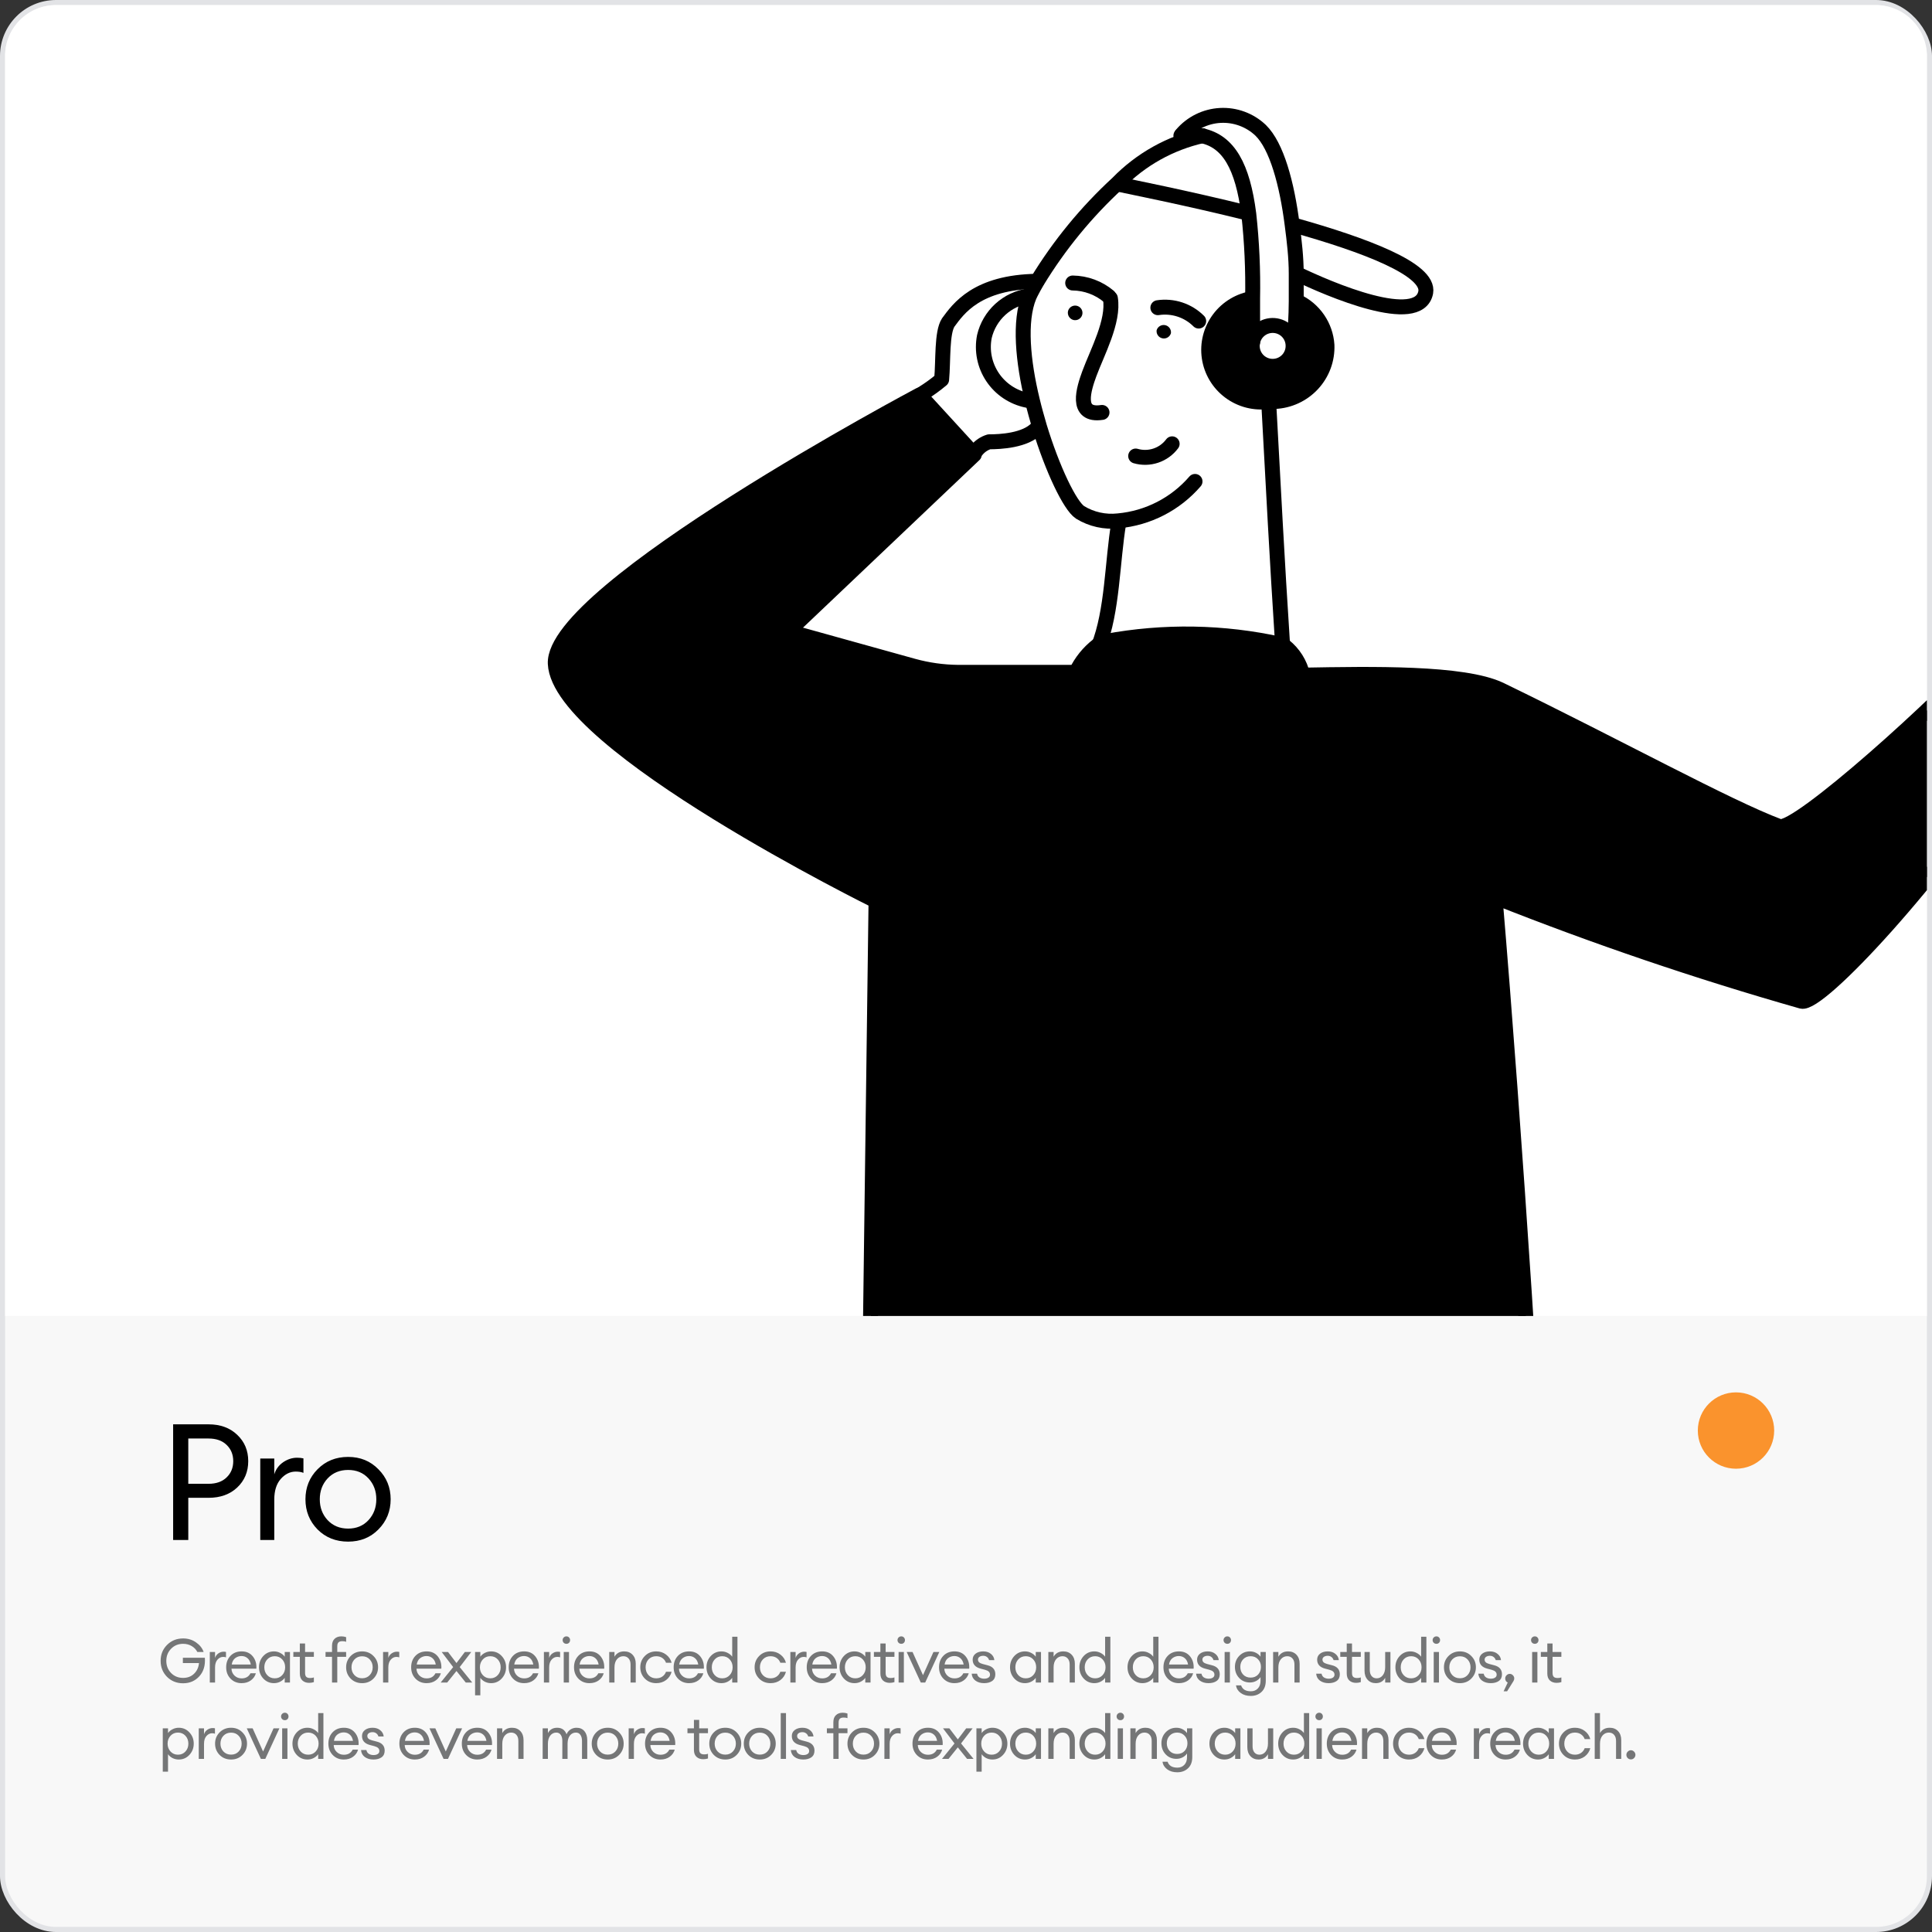 <?xml version="1.0" encoding="UTF-8"?>
<svg xmlns="http://www.w3.org/2000/svg" width="759" height="759" viewBox="0 0 759 759" fill="none">
  <rect x="0" y="0" width="759" height="759" fill="#333333" stroke="none"/>
  <rect x="1" y="1" width="757" height="757" rx="21" fill="#F8F8F8"></rect>
  <rect x="1" y="1" width="757" height="757" rx="21" stroke="#E2E3E6" stroke-width="2"></rect>
  <path d="M93.168 563.656C96.069 566.387 97.52 569.843 97.52 574.024C97.52 578.205 96.069 581.661 93.168 584.392C90.309 587.08 86.555 588.424 81.904 588.424H73.968V605H68.016V559.56H81.904C86.555 559.56 90.309 560.925 93.168 563.656ZM89.008 580.424C90.757 578.76 91.632 576.627 91.632 574.024C91.632 571.421 90.757 569.288 89.008 567.624C87.301 565.96 84.933 565.128 81.904 565.128H73.968V582.92H81.904C84.933 582.92 87.301 582.088 89.008 580.424ZM102.247 605V573H107.751V579.208C108.348 577.245 109.5 575.667 111.207 574.472C112.956 573.277 114.791 572.68 116.711 572.68C117.649 572.68 118.481 572.765 119.207 572.936V578.632C118.439 578.291 117.436 578.12 116.199 578.12C113.98 578.12 112.017 579.08 110.311 581C108.604 582.92 107.751 585.629 107.751 589.128V605H102.247ZM136.767 605.64C131.946 605.64 127.935 604.04 124.735 600.84C121.578 597.597 119.999 593.651 119.999 589C119.999 584.349 121.578 580.424 124.735 577.224C127.935 573.981 131.946 572.36 136.767 572.36C141.546 572.36 145.514 573.981 148.671 577.224C151.871 580.424 153.471 584.349 153.471 589C153.471 593.651 151.871 597.597 148.671 600.84C145.514 604.04 141.546 605.64 136.767 605.64ZM128.703 597.192C130.794 599.411 133.482 600.52 136.767 600.52C140.052 600.52 142.719 599.411 144.767 597.192C146.815 594.973 147.839 592.243 147.839 589C147.839 585.757 146.815 583.027 144.767 580.808C142.719 578.589 140.052 577.48 136.767 577.48C133.482 577.48 130.794 578.589 128.703 580.808C126.655 583.027 125.631 585.757 125.631 589C125.631 592.243 126.655 594.973 128.703 597.192Z" fill="black"></path>
  <path d="M71.936 661.288C69.424 661.288 67.32 660.448 65.624 658.768C63.944 657.072 63.104 654.976 63.104 652.48C63.104 649.984 63.944 647.896 65.624 646.216C67.32 644.52 69.424 643.672 71.936 643.672C73.856 643.672 75.552 644.192 77.024 645.232C78.496 646.256 79.488 647.512 80 649H77.528C77.048 648.04 76.312 647.264 75.32 646.672C74.328 646.08 73.2 645.784 71.936 645.784C70.048 645.784 68.472 646.432 67.208 647.728C65.96 649.008 65.336 650.592 65.336 652.48C65.336 654.368 65.96 655.96 67.208 657.256C68.472 658.536 70.048 659.176 71.936 659.176C73.68 659.176 75.112 658.632 76.232 657.544C77.368 656.456 78.016 655.056 78.176 653.344H71.84V651.256H80.48C80.704 654.264 79.984 656.688 78.32 658.528C76.656 660.368 74.528 661.288 71.936 661.288ZM82.421 661V649H84.485V651.328C84.709 650.592 85.141 650 85.781 649.552C86.437 649.104 87.125 648.88 87.845 648.88C88.197 648.88 88.509 648.912 88.781 648.976V651.112C88.493 650.984 88.117 650.92 87.653 650.92C86.821 650.92 86.085 651.28 85.445 652C84.805 652.72 84.485 653.736 84.485 655.048V661H82.421ZM94.9 661.24C93.156 661.24 91.708 660.648 90.556 659.464C89.42 658.28 88.852 656.792 88.852 655C88.852 653.192 89.404 651.704 90.508 650.536C91.628 649.352 93.108 648.76 94.948 648.76C96.804 648.76 98.26 649.416 99.316 650.728C100.372 652.04 100.836 653.648 100.708 655.552H90.94C90.972 656.64 91.372 657.552 92.14 658.288C92.908 659.008 93.836 659.368 94.924 659.368C96.556 659.368 97.716 658.696 98.404 657.352H100.516C100.212 658.472 99.564 659.4 98.572 660.136C97.58 660.872 96.356 661.24 94.9 661.24ZM97.252 651.448C96.596 650.872 95.804 650.584 94.876 650.584C93.948 650.584 93.116 650.864 92.38 651.424C91.66 651.984 91.212 652.816 91.036 653.92H98.524C98.332 652.832 97.908 652.008 97.252 651.448ZM107.63 661.24C105.966 661.24 104.566 660.632 103.43 659.416C102.31 658.2 101.75 656.728 101.75 655C101.75 653.272 102.31 651.8 103.43 650.584C104.566 649.368 105.966 648.76 107.63 648.76C108.51 648.76 109.326 648.96 110.078 649.36C110.846 649.744 111.438 650.24 111.854 650.848V649H113.918V661H111.854V659.152C111.438 659.76 110.846 660.264 110.078 660.664C109.326 661.048 108.51 661.24 107.63 661.24ZM107.942 659.344C109.126 659.344 110.102 658.928 110.87 658.096C111.638 657.264 112.022 656.232 112.022 655C112.022 653.768 111.638 652.736 110.87 651.904C110.102 651.072 109.126 650.656 107.942 650.656C106.742 650.656 105.758 651.072 104.99 651.904C104.222 652.736 103.838 653.768 103.838 655C103.838 656.232 104.222 657.264 104.99 658.096C105.758 658.928 106.742 659.344 107.942 659.344ZM121.459 661.12C120.355 661.12 119.467 660.808 118.795 660.184C118.123 659.56 117.787 658.648 117.787 657.448V650.896H115.243V649H117.787V645.664H119.851V649H123.307V650.896H119.851V657.184C119.851 657.936 120.011 658.464 120.331 658.768C120.651 659.072 121.155 659.224 121.843 659.224C122.451 659.224 122.939 659.144 123.307 658.984V660.832C122.731 661.024 122.115 661.12 121.459 661.12ZM130.436 661V650.896H127.892V649H130.436V646.576C130.436 645.376 130.772 644.456 131.444 643.816C132.116 643.176 133.004 642.856 134.108 642.856C134.764 642.856 135.388 642.96 135.98 643.168V644.992C135.612 644.832 135.116 644.752 134.492 644.752C133.804 644.752 133.3 644.904 132.98 645.208C132.66 645.512 132.5 646.04 132.5 646.792V649H135.98V650.896H132.5V661H130.436ZM142.264 661.24C140.456 661.24 138.952 660.64 137.752 659.44C136.568 658.224 135.976 656.744 135.976 655C135.976 653.256 136.568 651.784 137.752 650.584C138.952 649.368 140.456 648.76 142.264 648.76C144.056 648.76 145.544 649.368 146.728 650.584C147.928 651.784 148.528 653.256 148.528 655C148.528 656.744 147.928 658.224 146.728 659.44C145.544 660.64 144.056 661.24 142.264 661.24ZM139.24 658.072C140.024 658.904 141.032 659.32 142.264 659.32C143.496 659.32 144.496 658.904 145.264 658.072C146.032 657.24 146.416 656.216 146.416 655C146.416 653.784 146.032 652.76 145.264 651.928C144.496 651.096 143.496 650.68 142.264 650.68C141.032 650.68 140.024 651.096 139.24 651.928C138.472 652.76 138.088 653.784 138.088 655C138.088 656.216 138.472 657.24 139.24 658.072ZM150.491 661V649H152.555V651.328C152.779 650.592 153.211 650 153.851 649.552C154.507 649.104 155.195 648.88 155.915 648.88C156.267 648.88 156.579 648.912 156.851 648.976V651.112C156.563 650.984 156.187 650.92 155.723 650.92C154.891 650.92 154.155 651.28 153.515 652C152.875 652.72 152.555 653.736 152.555 655.048V661H150.491ZM167.572 661.24C165.828 661.24 164.38 660.648 163.228 659.464C162.092 658.28 161.524 656.792 161.524 655C161.524 653.192 162.076 651.704 163.18 650.536C164.3 649.352 165.78 648.76 167.62 648.76C169.476 648.76 170.932 649.416 171.988 650.728C173.044 652.04 173.508 653.648 173.38 655.552H163.612C163.644 656.64 164.044 657.552 164.812 658.288C165.58 659.008 166.508 659.368 167.596 659.368C169.228 659.368 170.388 658.696 171.076 657.352H173.188C172.884 658.472 172.236 659.4 171.244 660.136C170.252 660.872 169.028 661.24 167.572 661.24ZM169.924 651.448C169.268 650.872 168.476 650.584 167.548 650.584C166.62 650.584 165.788 650.864 165.052 651.424C164.332 651.984 163.884 652.816 163.708 653.92H171.196C171.004 652.832 170.58 652.008 169.924 651.448ZM182.977 661L179.329 656.464L175.681 661H173.113L178.033 654.928L173.521 649H176.017L179.329 653.344L182.617 649H185.137L180.601 654.928L185.521 661H182.977ZM188.703 666.016H186.639V649H188.703V650.848C189.119 650.24 189.703 649.744 190.455 649.36C191.223 648.96 192.047 648.76 192.927 648.76C194.591 648.76 195.983 649.368 197.103 650.584C198.239 651.8 198.807 653.272 198.807 655C198.807 656.728 198.239 658.2 197.103 659.416C195.983 660.632 194.591 661.24 192.927 661.24C192.047 661.24 191.223 661.048 190.455 660.664C189.703 660.264 189.119 659.76 188.703 659.152V666.016ZM189.687 658.096C190.455 658.928 191.431 659.344 192.615 659.344C193.799 659.344 194.775 658.928 195.543 658.096C196.311 657.264 196.695 656.232 196.695 655C196.695 653.768 196.311 652.736 195.543 651.904C194.775 651.072 193.799 650.656 192.615 650.656C191.431 650.656 190.455 651.072 189.687 651.904C188.919 652.736 188.535 653.768 188.535 655C188.535 656.232 188.919 657.264 189.687 658.096ZM205.892 661.24C204.148 661.24 202.7 660.648 201.548 659.464C200.412 658.28 199.844 656.792 199.844 655C199.844 653.192 200.396 651.704 201.5 650.536C202.62 649.352 204.1 648.76 205.94 648.76C207.796 648.76 209.252 649.416 210.308 650.728C211.364 652.04 211.828 653.648 211.7 655.552H201.932C201.964 656.64 202.364 657.552 203.132 658.288C203.9 659.008 204.828 659.368 205.916 659.368C207.548 659.368 208.708 658.696 209.396 657.352H211.508C211.204 658.472 210.556 659.4 209.564 660.136C208.572 660.872 207.348 661.24 205.892 661.24ZM208.244 651.448C207.588 650.872 206.796 650.584 205.868 650.584C204.94 650.584 204.108 650.864 203.372 651.424C202.652 651.984 202.204 652.816 202.028 653.92H209.516C209.324 652.832 208.9 652.008 208.244 651.448ZM213.678 661V649H215.742V651.328C215.966 650.592 216.398 650 217.038 649.552C217.694 649.104 218.382 648.88 219.102 648.88C219.454 648.88 219.766 648.912 220.038 648.976V651.112C219.75 650.984 219.374 650.92 218.91 650.92C218.078 650.92 217.342 651.28 216.702 652C216.062 652.72 215.742 653.736 215.742 655.048V661H213.678ZM223.555 645.376C223.283 645.648 222.939 645.784 222.523 645.784C222.107 645.784 221.755 645.648 221.467 645.376C221.179 645.088 221.035 644.736 221.035 644.32C221.035 643.92 221.179 643.576 221.467 643.288C221.755 643 222.107 642.856 222.523 642.856C222.939 642.856 223.283 643 223.555 643.288C223.827 643.576 223.963 643.92 223.963 644.32C223.963 644.736 223.827 645.088 223.555 645.376ZM221.467 661V649H223.531V661H221.467ZM231.556 661.24C229.812 661.24 228.364 660.648 227.212 659.464C226.076 658.28 225.508 656.792 225.508 655C225.508 653.192 226.06 651.704 227.164 650.536C228.284 649.352 229.764 648.76 231.604 648.76C233.46 648.76 234.916 649.416 235.972 650.728C237.028 652.04 237.492 653.648 237.364 655.552H227.596C227.628 656.64 228.028 657.552 228.796 658.288C229.564 659.008 230.492 659.368 231.58 659.368C233.212 659.368 234.372 658.696 235.06 657.352H237.172C236.868 658.472 236.22 659.4 235.228 660.136C234.236 660.872 233.012 661.24 231.556 661.24ZM233.908 651.448C233.252 650.872 232.46 650.584 231.532 650.584C230.604 650.584 229.772 650.864 229.036 651.424C228.316 651.984 227.868 652.816 227.692 653.92H235.18C234.988 652.832 234.564 652.008 233.908 651.448ZM239.342 661V649H241.406V650.848C242.222 649.456 243.494 648.76 245.222 648.76C246.582 648.76 247.678 649.2 248.51 650.08C249.342 650.96 249.758 652.136 249.758 653.608V661H247.718V653.92C247.718 652.912 247.462 652.12 246.95 651.544C246.438 650.952 245.75 650.656 244.886 650.656C243.894 650.656 243.062 651.048 242.39 651.832C241.734 652.616 241.406 653.688 241.406 655.048V661H239.342ZM257.803 661.24C255.995 661.24 254.499 660.64 253.315 659.44C252.131 658.224 251.539 656.744 251.539 655C251.539 653.256 252.131 651.784 253.315 650.584C254.499 649.368 255.995 648.76 257.803 648.76C259.291 648.76 260.579 649.176 261.667 650.008C262.755 650.824 263.483 651.896 263.851 653.224H261.643C261.355 652.44 260.875 651.816 260.203 651.352C259.531 650.888 258.731 650.656 257.803 650.656C256.571 650.656 255.563 651.072 254.779 651.904C254.011 652.736 253.627 653.768 253.627 655C253.627 656.232 254.011 657.264 254.779 658.096C255.563 658.928 256.571 659.344 257.803 659.344C258.731 659.344 259.531 659.112 260.203 658.648C260.875 658.184 261.355 657.56 261.643 656.776H263.851C263.499 658.104 262.779 659.184 261.691 660.016C260.603 660.832 259.307 661.24 257.803 661.24ZM270.697 661.24C268.953 661.24 267.505 660.648 266.353 659.464C265.217 658.28 264.649 656.792 264.649 655C264.649 653.192 265.201 651.704 266.305 650.536C267.425 649.352 268.905 648.76 270.745 648.76C272.601 648.76 274.057 649.416 275.113 650.728C276.169 652.04 276.633 653.648 276.505 655.552H266.737C266.769 656.64 267.169 657.552 267.937 658.288C268.705 659.008 269.633 659.368 270.721 659.368C272.353 659.368 273.513 658.696 274.201 657.352H276.313C276.009 658.472 275.361 659.4 274.369 660.136C273.377 660.872 272.153 661.24 270.697 661.24ZM273.049 651.448C272.393 650.872 271.601 650.584 270.673 650.584C269.745 650.584 268.913 650.864 268.177 651.424C267.457 651.984 267.009 652.816 266.833 653.92H274.321C274.129 652.832 273.705 652.008 273.049 651.448ZM283.427 661.24C281.763 661.24 280.363 660.632 279.227 659.416C278.107 658.2 277.547 656.728 277.547 655C277.547 653.272 278.107 651.8 279.227 650.584C280.363 649.368 281.763 648.76 283.427 648.76C284.307 648.76 285.123 648.96 285.875 649.36C286.643 649.744 287.235 650.24 287.651 650.848V643H289.715V661H287.651V659.152C287.235 659.76 286.643 660.264 285.875 660.664C285.123 661.048 284.307 661.24 283.427 661.24ZM283.739 659.344C284.923 659.344 285.899 658.928 286.667 658.096C287.435 657.264 287.819 656.232 287.819 655C287.819 653.768 287.435 652.736 286.667 651.904C285.899 651.072 284.923 650.656 283.739 650.656C282.539 650.656 281.555 651.072 280.787 651.904C280.019 652.736 279.635 653.768 279.635 655C279.635 656.232 280.019 657.264 280.787 658.096C281.555 658.928 282.539 659.344 283.739 659.344ZM302.717 661.24C300.909 661.24 299.413 660.64 298.229 659.44C297.045 658.224 296.453 656.744 296.453 655C296.453 653.256 297.045 651.784 298.229 650.584C299.413 649.368 300.909 648.76 302.717 648.76C304.205 648.76 305.493 649.176 306.581 650.008C307.669 650.824 308.397 651.896 308.765 653.224H306.557C306.269 652.44 305.789 651.816 305.117 651.352C304.445 650.888 303.645 650.656 302.717 650.656C301.485 650.656 300.477 651.072 299.693 651.904C298.925 652.736 298.541 653.768 298.541 655C298.541 656.232 298.925 657.264 299.693 658.096C300.477 658.928 301.485 659.344 302.717 659.344C303.645 659.344 304.445 659.112 305.117 658.648C305.789 658.184 306.269 657.56 306.557 656.776H308.765C308.413 658.104 307.693 659.184 306.605 660.016C305.517 660.832 304.221 661.24 302.717 661.24ZM310.499 661V649H312.563V651.328C312.787 650.592 313.219 650 313.859 649.552C314.515 649.104 315.203 648.88 315.923 648.88C316.275 648.88 316.587 648.912 316.859 648.976V651.112C316.571 650.984 316.195 650.92 315.731 650.92C314.899 650.92 314.163 651.28 313.523 652C312.883 652.72 312.563 653.736 312.563 655.048V661H310.499ZM322.978 661.24C321.234 661.24 319.786 660.648 318.634 659.464C317.498 658.28 316.93 656.792 316.93 655C316.93 653.192 317.482 651.704 318.586 650.536C319.706 649.352 321.186 648.76 323.026 648.76C324.882 648.76 326.338 649.416 327.394 650.728C328.45 652.04 328.914 653.648 328.786 655.552H319.018C319.05 656.64 319.45 657.552 320.218 658.288C320.986 659.008 321.914 659.368 323.002 659.368C324.634 659.368 325.794 658.696 326.482 657.352H328.594C328.29 658.472 327.642 659.4 326.65 660.136C325.658 660.872 324.434 661.24 322.978 661.24ZM325.33 651.448C324.674 650.872 323.882 650.584 322.954 650.584C322.026 650.584 321.194 650.864 320.458 651.424C319.738 651.984 319.29 652.816 319.114 653.92H326.602C326.41 652.832 325.986 652.008 325.33 651.448ZM335.708 661.24C334.044 661.24 332.644 660.632 331.508 659.416C330.388 658.2 329.828 656.728 329.828 655C329.828 653.272 330.388 651.8 331.508 650.584C332.644 649.368 334.044 648.76 335.708 648.76C336.588 648.76 337.404 648.96 338.156 649.36C338.924 649.744 339.516 650.24 339.932 650.848V649H341.996V661H339.932V659.152C339.516 659.76 338.924 660.264 338.156 660.664C337.404 661.048 336.588 661.24 335.708 661.24ZM336.02 659.344C337.204 659.344 338.18 658.928 338.948 658.096C339.716 657.264 340.1 656.232 340.1 655C340.1 653.768 339.716 652.736 338.948 651.904C338.18 651.072 337.204 650.656 336.02 650.656C334.82 650.656 333.836 651.072 333.068 651.904C332.3 652.736 331.916 653.768 331.916 655C331.916 656.232 332.3 657.264 333.068 658.096C333.836 658.928 334.82 659.344 336.02 659.344ZM349.538 661.12C348.434 661.12 347.546 660.808 346.874 660.184C346.202 659.56 345.866 658.648 345.866 657.448V650.896H343.322V649H345.866V645.664H347.93V649H351.386V650.896H347.93V657.184C347.93 657.936 348.09 658.464 348.41 658.768C348.73 659.072 349.234 659.224 349.922 659.224C350.53 659.224 351.018 659.144 351.386 658.984V660.832C350.81 661.024 350.194 661.12 349.538 661.12ZM355.11 645.376C354.838 645.648 354.494 645.784 354.078 645.784C353.662 645.784 353.31 645.648 353.022 645.376C352.734 645.088 352.59 644.736 352.59 644.32C352.59 643.92 352.734 643.576 353.022 643.288C353.31 643 353.662 642.856 354.078 642.856C354.494 642.856 354.838 643 355.11 643.288C355.382 643.576 355.518 643.92 355.518 644.32C355.518 644.736 355.382 645.088 355.11 645.376ZM353.022 661V649H355.086V661H353.022ZM361.743 661L356.199 649H358.503L362.607 658.096L366.711 649H369.015L363.471 661H361.743ZM374.954 661.24C373.21 661.24 371.762 660.648 370.61 659.464C369.474 658.28 368.906 656.792 368.906 655C368.906 653.192 369.458 651.704 370.562 650.536C371.682 649.352 373.162 648.76 375.002 648.76C376.858 648.76 378.314 649.416 379.37 650.728C380.426 652.04 380.89 653.648 380.762 655.552H370.994C371.026 656.64 371.426 657.552 372.194 658.288C372.962 659.008 373.89 659.368 374.978 659.368C376.61 659.368 377.77 658.696 378.458 657.352H380.57C380.266 658.472 379.618 659.4 378.626 660.136C377.634 660.872 376.41 661.24 374.954 661.24ZM377.306 651.448C376.65 650.872 375.858 650.584 374.93 650.584C374.002 650.584 373.17 650.864 372.434 651.424C371.714 651.984 371.266 652.816 371.09 653.92H378.578C378.386 652.832 377.962 652.008 377.306 651.448ZM386.605 661.24C385.261 661.24 384.133 660.912 383.221 660.256C382.325 659.6 381.829 658.688 381.733 657.52H383.845C383.973 658.192 384.293 658.688 384.805 659.008C385.333 659.328 385.941 659.488 386.629 659.488C387.317 659.488 387.869 659.352 388.285 659.08C388.717 658.808 388.933 658.416 388.933 657.904C388.933 657.424 388.773 657.032 388.453 656.728C388.149 656.424 387.645 656.176 386.941 655.984L385.213 655.528C383.149 654.984 382.117 653.808 382.117 652C382.117 651.024 382.501 650.24 383.269 649.648C384.053 649.056 385.053 648.76 386.269 648.76C387.501 648.76 388.509 649.088 389.293 649.744C390.093 650.384 390.541 651.2 390.637 652.192H388.573C388.413 651.664 388.125 651.248 387.709 650.944C387.309 650.64 386.829 650.488 386.269 650.488C385.677 650.488 385.181 650.624 384.781 650.896C384.397 651.168 384.205 651.528 384.205 651.976C384.205 652.408 384.349 652.76 384.637 653.032C384.925 653.304 385.389 653.528 386.029 653.704L387.949 654.208C389.997 654.72 391.021 655.904 391.021 657.76C391.021 658.912 390.613 659.784 389.797 660.376C388.981 660.952 387.917 661.24 386.605 661.24ZM402.677 661.24C401.013 661.24 399.613 660.632 398.477 659.416C397.357 658.2 396.797 656.728 396.797 655C396.797 653.272 397.357 651.8 398.477 650.584C399.613 649.368 401.013 648.76 402.677 648.76C403.557 648.76 404.373 648.96 405.125 649.36C405.893 649.744 406.485 650.24 406.901 650.848V649H408.965V661H406.901V659.152C406.485 659.76 405.893 660.264 405.125 660.664C404.373 661.048 403.557 661.24 402.677 661.24ZM402.989 659.344C404.173 659.344 405.149 658.928 405.917 658.096C406.685 657.264 407.069 656.232 407.069 655C407.069 653.768 406.685 652.736 405.917 651.904C405.149 651.072 404.173 650.656 402.989 650.656C401.789 650.656 400.805 651.072 400.037 651.904C399.269 652.736 398.885 653.768 398.885 655C398.885 656.232 399.269 657.264 400.037 658.096C400.805 658.928 401.789 659.344 402.989 659.344ZM411.85 661V649H413.914V650.848C414.73 649.456 416.002 648.76 417.73 648.76C419.09 648.76 420.186 649.2 421.018 650.08C421.85 650.96 422.266 652.136 422.266 653.608V661H420.226V653.92C420.226 652.912 419.97 652.12 419.458 651.544C418.946 650.952 418.258 650.656 417.394 650.656C416.402 650.656 415.57 651.048 414.898 651.832C414.242 652.616 413.914 653.688 413.914 655.048V661H411.85ZM429.927 661.24C428.263 661.24 426.863 660.632 425.727 659.416C424.607 658.2 424.047 656.728 424.047 655C424.047 653.272 424.607 651.8 425.727 650.584C426.863 649.368 428.263 648.76 429.927 648.76C430.807 648.76 431.623 648.96 432.375 649.36C433.143 649.744 433.735 650.24 434.151 650.848V643H436.215V661H434.151V659.152C433.735 659.76 433.143 660.264 432.375 660.664C431.623 661.048 430.807 661.24 429.927 661.24ZM430.239 659.344C431.423 659.344 432.399 658.928 433.167 658.096C433.935 657.264 434.319 656.232 434.319 655C434.319 653.768 433.935 652.736 433.167 651.904C432.399 651.072 431.423 650.656 430.239 650.656C429.039 650.656 428.055 651.072 427.287 651.904C426.519 652.736 426.135 653.768 426.135 655C426.135 656.232 426.519 657.264 427.287 658.096C428.055 658.928 429.039 659.344 430.239 659.344ZM448.833 661.24C447.169 661.24 445.769 660.632 444.633 659.416C443.513 658.2 442.953 656.728 442.953 655C442.953 653.272 443.513 651.8 444.633 650.584C445.769 649.368 447.169 648.76 448.833 648.76C449.713 648.76 450.529 648.96 451.281 649.36C452.049 649.744 452.641 650.24 453.057 650.848V643H455.121V661H453.057V659.152C452.641 659.76 452.049 660.264 451.281 660.664C450.529 661.048 449.713 661.24 448.833 661.24ZM449.145 659.344C450.329 659.344 451.305 658.928 452.073 658.096C452.841 657.264 453.225 656.232 453.225 655C453.225 653.768 452.841 652.736 452.073 651.904C451.305 651.072 450.329 650.656 449.145 650.656C447.945 650.656 446.961 651.072 446.193 651.904C445.425 652.736 445.041 653.768 445.041 655C445.041 656.232 445.425 657.264 446.193 658.096C446.961 658.928 447.945 659.344 449.145 659.344ZM463.118 661.24C461.375 661.24 459.927 660.648 458.775 659.464C457.639 658.28 457.071 656.792 457.071 655C457.071 653.192 457.623 651.704 458.727 650.536C459.847 649.352 461.327 648.76 463.167 648.76C465.023 648.76 466.479 649.416 467.535 650.728C468.591 652.04 469.055 653.648 468.927 655.552H459.159C459.191 656.64 459.591 657.552 460.359 658.288C461.127 659.008 462.055 659.368 463.143 659.368C464.775 659.368 465.935 658.696 466.623 657.352H468.734C468.431 658.472 467.783 659.4 466.791 660.136C465.799 660.872 464.575 661.24 463.118 661.24ZM465.471 651.448C464.815 650.872 464.023 650.584 463.095 650.584C462.167 650.584 461.335 650.864 460.599 651.424C459.879 651.984 459.431 652.816 459.255 653.92H466.743C466.551 652.832 466.127 652.008 465.471 651.448ZM474.769 661.24C473.425 661.24 472.297 660.912 471.385 660.256C470.489 659.6 469.993 658.688 469.897 657.52H472.009C472.137 658.192 472.457 658.688 472.969 659.008C473.497 659.328 474.105 659.488 474.793 659.488C475.481 659.488 476.033 659.352 476.449 659.08C476.881 658.808 477.097 658.416 477.097 657.904C477.097 657.424 476.937 657.032 476.617 656.728C476.313 656.424 475.809 656.176 475.105 655.984L473.377 655.528C471.313 654.984 470.281 653.808 470.281 652C470.281 651.024 470.665 650.24 471.433 649.648C472.217 649.056 473.217 648.76 474.433 648.76C475.665 648.76 476.673 649.088 477.457 649.744C478.257 650.384 478.705 651.2 478.801 652.192H476.737C476.577 651.664 476.289 651.248 475.873 650.944C475.473 650.64 474.993 650.488 474.433 650.488C473.841 650.488 473.345 650.624 472.945 650.896C472.561 651.168 472.369 651.528 472.369 651.976C472.369 652.408 472.513 652.76 472.801 653.032C473.089 653.304 473.553 653.528 474.193 653.704L476.113 654.208C478.161 654.72 479.185 655.904 479.185 657.76C479.185 658.912 478.777 659.784 477.961 660.376C477.145 660.952 476.081 661.24 474.769 661.24ZM483.196 645.376C482.924 645.648 482.58 645.784 482.164 645.784C481.748 645.784 481.396 645.648 481.108 645.376C480.82 645.088 480.676 644.736 480.676 644.32C480.676 643.92 480.82 643.576 481.108 643.288C481.396 643 481.748 642.856 482.164 642.856C482.58 642.856 482.924 643 483.196 643.288C483.468 643.576 483.604 643.92 483.604 644.32C483.604 644.736 483.468 645.088 483.196 645.376ZM481.108 661V649H483.172V661H481.108ZM491.365 666.256C489.781 666.256 488.461 665.864 487.405 665.08C486.365 664.312 485.749 663.32 485.557 662.104H487.573C488.101 663.656 489.381 664.432 491.413 664.432C492.549 664.432 493.461 664.064 494.149 663.328C494.853 662.608 495.205 661.592 495.205 660.28V658.864C494.773 659.504 494.189 660.016 493.453 660.4C492.717 660.784 491.909 660.976 491.029 660.976C489.349 660.976 487.949 660.392 486.829 659.224C485.709 658.04 485.149 656.584 485.149 654.856C485.149 653.144 485.709 651.704 486.829 650.536C487.965 649.352 489.365 648.76 491.029 648.76C491.909 648.76 492.717 648.952 493.453 649.336C494.189 649.72 494.773 650.224 495.205 650.848V649H497.269V660.256C497.269 662.176 496.709 663.656 495.589 664.696C494.485 665.736 493.077 666.256 491.365 666.256ZM488.389 657.88C489.141 658.664 490.117 659.056 491.317 659.056C492.517 659.056 493.493 658.664 494.245 657.88C494.997 657.08 495.373 656.072 495.373 654.856C495.373 653.64 494.989 652.64 494.221 651.856C493.469 651.056 492.501 650.656 491.317 650.656C490.133 650.656 489.157 651.056 488.389 651.856C487.637 652.64 487.261 653.64 487.261 654.856C487.261 656.072 487.637 657.08 488.389 657.88ZM500.155 661V649H502.219V650.848C503.035 649.456 504.307 648.76 506.035 648.76C507.395 648.76 508.491 649.2 509.323 650.08C510.155 650.96 510.571 652.136 510.571 653.608V661H508.531V653.92C508.531 652.912 508.275 652.12 507.763 651.544C507.251 650.952 506.563 650.656 505.699 650.656C504.707 650.656 503.875 651.048 503.203 651.832C502.547 652.616 502.219 653.688 502.219 655.048V661H500.155ZM521.941 661.24C520.597 661.24 519.469 660.912 518.557 660.256C517.661 659.6 517.165 658.688 517.069 657.52H519.181C519.309 658.192 519.629 658.688 520.141 659.008C520.669 659.328 521.277 659.488 521.965 659.488C522.653 659.488 523.205 659.352 523.621 659.08C524.053 658.808 524.269 658.416 524.269 657.904C524.269 657.424 524.109 657.032 523.789 656.728C523.485 656.424 522.981 656.176 522.277 655.984L520.549 655.528C518.485 654.984 517.453 653.808 517.453 652C517.453 651.024 517.837 650.24 518.605 649.648C519.389 649.056 520.389 648.76 521.605 648.76C522.837 648.76 523.845 649.088 524.629 649.744C525.429 650.384 525.877 651.2 525.973 652.192H523.909C523.749 651.664 523.461 651.248 523.045 650.944C522.645 650.64 522.165 650.488 521.605 650.488C521.013 650.488 520.517 650.624 520.117 650.896C519.733 651.168 519.541 651.528 519.541 651.976C519.541 652.408 519.685 652.76 519.973 653.032C520.261 653.304 520.725 653.528 521.365 653.704L523.285 654.208C525.333 654.72 526.357 655.904 526.357 657.76C526.357 658.912 525.949 659.784 525.133 660.376C524.317 660.952 523.253 661.24 521.941 661.24ZM532.748 661.12C531.644 661.12 530.756 660.808 530.084 660.184C529.412 659.56 529.076 658.648 529.076 657.448V650.896H526.532V649H529.076V645.664H531.14V649H534.596V650.896H531.14V657.184C531.14 657.936 531.3 658.464 531.62 658.768C531.94 659.072 532.444 659.224 533.132 659.224C533.74 659.224 534.228 659.144 534.596 658.984V660.832C534.02 661.024 533.404 661.12 532.748 661.12ZM540.481 661.24C539.169 661.24 538.105 660.8 537.289 659.92C536.473 659.024 536.065 657.84 536.065 656.368V649H538.129V656.056C538.129 657.064 538.369 657.864 538.849 658.456C539.345 659.048 540.009 659.344 540.841 659.344C541.801 659.344 542.593 658.952 543.217 658.168C543.857 657.368 544.177 656.296 544.177 654.952V649H546.241V661H544.177V659.152C543.393 660.544 542.161 661.24 540.481 661.24ZM554.076 661.24C552.412 661.24 551.012 660.632 549.876 659.416C548.756 658.2 548.196 656.728 548.196 655C548.196 653.272 548.756 651.8 549.876 650.584C551.012 649.368 552.412 648.76 554.076 648.76C554.956 648.76 555.772 648.96 556.524 649.36C557.292 649.744 557.884 650.24 558.3 650.848V643H560.364V661H558.3V659.152C557.884 659.76 557.292 660.264 556.524 660.664C555.772 661.048 554.956 661.24 554.076 661.24ZM554.388 659.344C555.572 659.344 556.548 658.928 557.316 658.096C558.084 657.264 558.468 656.232 558.468 655C558.468 653.768 558.084 652.736 557.316 651.904C556.548 651.072 555.572 650.656 554.388 650.656C553.188 650.656 552.204 651.072 551.436 651.904C550.668 652.736 550.284 653.768 550.284 655C550.284 656.232 550.668 657.264 551.436 658.096C552.204 658.928 553.188 659.344 554.388 659.344ZM565.337 645.376C565.065 645.648 564.721 645.784 564.305 645.784C563.889 645.784 563.537 645.648 563.249 645.376C562.961 645.088 562.817 644.736 562.817 644.32C562.817 643.92 562.961 643.576 563.249 643.288C563.537 643 563.889 642.856 564.305 642.856C564.721 642.856 565.065 643 565.337 643.288C565.609 643.576 565.745 643.92 565.745 644.32C565.745 644.736 565.609 645.088 565.337 645.376ZM563.249 661V649H565.313V661H563.249ZM573.553 661.24C571.745 661.24 570.241 660.64 569.041 659.44C567.857 658.224 567.265 656.744 567.265 655C567.265 653.256 567.857 651.784 569.041 650.584C570.241 649.368 571.745 648.76 573.553 648.76C575.345 648.76 576.833 649.368 578.017 650.584C579.217 651.784 579.817 653.256 579.817 655C579.817 656.744 579.217 658.224 578.017 659.44C576.833 660.64 575.345 661.24 573.553 661.24ZM570.529 658.072C571.313 658.904 572.321 659.32 573.553 659.32C574.785 659.32 575.785 658.904 576.553 658.072C577.321 657.24 577.705 656.216 577.705 655C577.705 653.784 577.321 652.76 576.553 651.928C575.785 651.096 574.785 650.68 573.553 650.68C572.321 650.68 571.313 651.096 570.529 651.928C569.761 652.76 569.377 653.784 569.377 655C569.377 656.216 569.761 657.24 570.529 658.072ZM585.644 661.24C584.3 661.24 583.172 660.912 582.26 660.256C581.364 659.6 580.868 658.688 580.772 657.52H582.884C583.012 658.192 583.332 658.688 583.844 659.008C584.372 659.328 584.98 659.488 585.668 659.488C586.356 659.488 586.908 659.352 587.324 659.08C587.756 658.808 587.972 658.416 587.972 657.904C587.972 657.424 587.812 657.032 587.492 656.728C587.188 656.424 586.684 656.176 585.98 655.984L584.252 655.528C582.188 654.984 581.156 653.808 581.156 652C581.156 651.024 581.54 650.24 582.308 649.648C583.092 649.056 584.092 648.76 585.308 648.76C586.54 648.76 587.548 649.088 588.332 649.744C589.132 650.384 589.58 651.2 589.676 652.192H587.612C587.452 651.664 587.164 651.248 586.748 650.944C586.348 650.64 585.868 650.488 585.308 650.488C584.716 650.488 584.22 650.624 583.82 650.896C583.436 651.168 583.244 651.528 583.244 651.976C583.244 652.408 583.388 652.76 583.676 653.032C583.964 653.304 584.428 653.528 585.068 653.704L586.988 654.208C589.036 654.72 590.06 655.904 590.06 657.76C590.06 658.912 589.652 659.784 588.836 660.376C588.02 660.952 586.956 661.24 585.644 661.24ZM594.551 660.472L592.079 664.432H590.711L592.319 661C591.663 660.68 591.335 660.144 591.335 659.392C591.335 658.912 591.511 658.496 591.863 658.144C592.215 657.776 592.631 657.592 593.111 657.592C593.591 657.592 594.007 657.776 594.359 658.144C594.711 658.496 594.887 658.912 594.887 659.392C594.887 659.744 594.775 660.104 594.551 660.472ZM604.001 645.376C603.729 645.648 603.385 645.784 602.969 645.784C602.553 645.784 602.201 645.648 601.913 645.376C601.625 645.088 601.481 644.736 601.481 644.32C601.481 643.92 601.625 643.576 601.913 643.288C602.201 643 602.553 642.856 602.969 642.856C603.385 642.856 603.729 643 604.001 643.288C604.273 643.576 604.409 643.92 604.409 644.32C604.409 644.736 604.273 645.088 604.001 645.376ZM601.913 661V649H603.977V661H601.913ZM611.545 661.12C610.441 661.12 609.553 660.808 608.881 660.184C608.209 659.56 607.873 658.648 607.873 657.448V650.896H605.329V649H607.873V645.664H609.937V649H613.393V650.896H609.937V657.184C609.937 657.936 610.097 658.464 610.417 658.768C610.737 659.072 611.241 659.224 611.929 659.224C612.537 659.224 613.025 659.144 613.393 658.984V660.832C612.817 661.024 612.201 661.12 611.545 661.12ZM66.008 696.016H63.944V679H66.008V680.848C66.424 680.24 67.008 679.744 67.76 679.36C68.528 678.96 69.352 678.76 70.232 678.76C71.896 678.76 73.288 679.368 74.408 680.584C75.544 681.8 76.112 683.272 76.112 685C76.112 686.728 75.544 688.2 74.408 689.416C73.288 690.632 71.896 691.24 70.232 691.24C69.352 691.24 68.528 691.048 67.76 690.664C67.008 690.264 66.424 689.76 66.008 689.152V696.016ZM66.992 688.096C67.76 688.928 68.736 689.344 69.92 689.344C71.104 689.344 72.08 688.928 72.848 688.096C73.616 687.264 74 686.232 74 685C74 683.768 73.616 682.736 72.848 681.904C72.08 681.072 71.104 680.656 69.92 680.656C68.736 680.656 67.76 681.072 66.992 681.904C66.224 682.736 65.84 683.768 65.84 685C65.84 686.232 66.224 687.264 66.992 688.096ZM78.085 691V679H80.149V681.328C80.373 680.592 80.805 680 81.445 679.552C82.101 679.104 82.789 678.88 83.509 678.88C83.861 678.88 84.173 678.912 84.445 678.976V681.112C84.157 680.984 83.781 680.92 83.317 680.92C82.485 680.92 81.749 681.28 81.109 682C80.469 682.72 80.149 683.736 80.149 685.048V691H78.085ZM90.78 691.24C88.972 691.24 87.468 690.64 86.268 689.44C85.084 688.224 84.492 686.744 84.492 685C84.492 683.256 85.084 681.784 86.268 680.584C87.468 679.368 88.972 678.76 90.78 678.76C92.572 678.76 94.06 679.368 95.244 680.584C96.444 681.784 97.044 683.256 97.044 685C97.044 686.744 96.444 688.224 95.244 689.44C94.06 690.64 92.572 691.24 90.78 691.24ZM87.756 688.072C88.54 688.904 89.548 689.32 90.78 689.32C92.012 689.32 93.012 688.904 93.78 688.072C94.548 687.24 94.932 686.216 94.932 685C94.932 683.784 94.548 682.76 93.78 681.928C93.012 681.096 92.012 680.68 90.78 680.68C89.548 680.68 88.54 681.096 87.756 681.928C86.988 682.76 86.604 683.784 86.604 685C86.604 686.216 86.988 687.24 87.756 688.072ZM102.493 691L96.949 679H99.253L103.357 688.096L107.461 679H109.765L104.221 691H102.493ZM112.938 675.376C112.666 675.648 112.322 675.784 111.906 675.784C111.49 675.784 111.138 675.648 110.85 675.376C110.562 675.088 110.418 674.736 110.418 674.32C110.418 673.92 110.562 673.576 110.85 673.288C111.138 673 111.49 672.856 111.906 672.856C112.322 672.856 112.666 673 112.938 673.288C113.21 673.576 113.346 673.92 113.346 674.32C113.346 674.736 113.21 675.088 112.938 675.376ZM110.85 691V679H112.914V691H110.85ZM120.771 691.24C119.107 691.24 117.707 690.632 116.571 689.416C115.451 688.2 114.891 686.728 114.891 685C114.891 683.272 115.451 681.8 116.571 680.584C117.707 679.368 119.107 678.76 120.771 678.76C121.651 678.76 122.467 678.96 123.219 679.36C123.987 679.744 124.579 680.24 124.995 680.848V673H127.059V691H124.995V689.152C124.579 689.76 123.987 690.264 123.219 690.664C122.467 691.048 121.651 691.24 120.771 691.24ZM121.083 689.344C122.267 689.344 123.243 688.928 124.011 688.096C124.779 687.264 125.163 686.232 125.163 685C125.163 683.768 124.779 682.736 124.011 681.904C123.243 681.072 122.267 680.656 121.083 680.656C119.883 680.656 118.899 681.072 118.131 681.904C117.363 682.736 116.979 683.768 116.979 685C116.979 686.232 117.363 687.264 118.131 688.096C118.899 688.928 119.883 689.344 121.083 689.344ZM135.056 691.24C133.312 691.24 131.864 690.648 130.712 689.464C129.576 688.28 129.008 686.792 129.008 685C129.008 683.192 129.56 681.704 130.664 680.536C131.784 679.352 133.264 678.76 135.104 678.76C136.96 678.76 138.416 679.416 139.472 680.728C140.528 682.04 140.992 683.648 140.864 685.552H131.096C131.128 686.64 131.528 687.552 132.296 688.288C133.064 689.008 133.992 689.368 135.08 689.368C136.712 689.368 137.872 688.696 138.56 687.352H140.672C140.368 688.472 139.72 689.4 138.728 690.136C137.736 690.872 136.512 691.24 135.056 691.24ZM137.408 681.448C136.752 680.872 135.96 680.584 135.032 680.584C134.104 680.584 133.272 680.864 132.536 681.424C131.816 681.984 131.368 682.816 131.192 683.92H138.68C138.488 682.832 138.064 682.008 137.408 681.448ZM146.706 691.24C145.362 691.24 144.234 690.912 143.322 690.256C142.426 689.6 141.93 688.688 141.834 687.52H143.946C144.074 688.192 144.394 688.688 144.906 689.008C145.434 689.328 146.042 689.488 146.73 689.488C147.418 689.488 147.97 689.352 148.386 689.08C148.818 688.808 149.034 688.416 149.034 687.904C149.034 687.424 148.874 687.032 148.554 686.728C148.25 686.424 147.746 686.176 147.042 685.984L145.314 685.528C143.25 684.984 142.218 683.808 142.218 682C142.218 681.024 142.602 680.24 143.37 679.648C144.154 679.056 145.154 678.76 146.37 678.76C147.602 678.76 148.61 679.088 149.394 679.744C150.194 680.384 150.642 681.2 150.738 682.192H148.674C148.514 681.664 148.226 681.248 147.81 680.944C147.41 680.64 146.93 680.488 146.37 680.488C145.778 680.488 145.282 680.624 144.882 680.896C144.498 681.168 144.306 681.528 144.306 681.976C144.306 682.408 144.45 682.76 144.738 683.032C145.026 683.304 145.49 683.528 146.13 683.704L148.05 684.208C150.098 684.72 151.122 685.904 151.122 687.76C151.122 688.912 150.714 689.784 149.898 690.376C149.082 690.952 148.018 691.24 146.706 691.24ZM162.947 691.24C161.203 691.24 159.755 690.648 158.603 689.464C157.467 688.28 156.899 686.792 156.899 685C156.899 683.192 157.451 681.704 158.555 680.536C159.675 679.352 161.155 678.76 162.995 678.76C164.851 678.76 166.307 679.416 167.363 680.728C168.419 682.04 168.883 683.648 168.755 685.552H158.987C159.019 686.64 159.419 687.552 160.187 688.288C160.955 689.008 161.883 689.368 162.971 689.368C164.603 689.368 165.763 688.696 166.451 687.352H168.563C168.259 688.472 167.611 689.4 166.619 690.136C165.627 690.872 164.403 691.24 162.947 691.24ZM165.299 681.448C164.643 680.872 163.851 680.584 162.923 680.584C161.995 680.584 161.163 680.864 160.427 681.424C159.707 681.984 159.259 682.816 159.083 683.92H166.571C166.379 682.832 165.955 682.008 165.299 681.448ZM174.266 691L168.722 679H171.026L175.13 688.096L179.234 679H181.538L175.994 691H174.266ZM187.478 691.24C185.734 691.24 184.286 690.648 183.134 689.464C181.998 688.28 181.43 686.792 181.43 685C181.43 683.192 181.982 681.704 183.086 680.536C184.206 679.352 185.686 678.76 187.526 678.76C189.382 678.76 190.838 679.416 191.894 680.728C192.95 682.04 193.414 683.648 193.286 685.552H183.518C183.55 686.64 183.95 687.552 184.718 688.288C185.486 689.008 186.414 689.368 187.502 689.368C189.134 689.368 190.294 688.696 190.982 687.352H193.094C192.79 688.472 192.142 689.4 191.15 690.136C190.158 690.872 188.934 691.24 187.478 691.24ZM189.83 681.448C189.174 680.872 188.382 680.584 187.454 680.584C186.526 680.584 185.694 680.864 184.958 681.424C184.238 681.984 183.79 682.816 183.614 683.92H191.102C190.91 682.832 190.486 682.008 189.83 681.448ZM195.264 691V679H197.328V680.848C198.144 679.456 199.416 678.76 201.144 678.76C202.504 678.76 203.6 679.2 204.432 680.08C205.264 680.96 205.68 682.136 205.68 683.608V691H203.64V683.92C203.64 682.912 203.384 682.12 202.872 681.544C202.36 680.952 201.672 680.656 200.808 680.656C199.816 680.656 198.984 681.048 198.312 681.832C197.656 682.616 197.328 683.688 197.328 685.048V691H195.264ZM228.642 691V683.944C228.642 682.952 228.434 682.16 228.018 681.568C227.618 680.96 227.034 680.656 226.266 680.656C225.306 680.656 224.522 681.032 223.914 681.784C223.322 682.536 223.01 683.56 222.978 684.856V691H220.914V683.944C220.914 682.936 220.706 682.136 220.29 681.544C219.89 680.952 219.314 680.656 218.562 680.656C217.57 680.656 216.77 681.056 216.162 681.856C215.554 682.64 215.25 683.704 215.25 685.048V691H213.186V679H215.25V680.848C216.018 679.456 217.226 678.76 218.874 678.76C220.698 678.76 221.93 679.616 222.57 681.328C222.89 680.544 223.402 679.92 224.106 679.456C224.81 678.992 225.61 678.76 226.506 678.76C227.802 678.76 228.826 679.2 229.578 680.08C230.33 680.96 230.706 682.144 230.706 683.632V691H228.642ZM238.749 691.24C236.941 691.24 235.437 690.64 234.237 689.44C233.053 688.224 232.461 686.744 232.461 685C232.461 683.256 233.053 681.784 234.237 680.584C235.437 679.368 236.941 678.76 238.749 678.76C240.541 678.76 242.029 679.368 243.213 680.584C244.413 681.784 245.013 683.256 245.013 685C245.013 686.744 244.413 688.224 243.213 689.44C242.029 690.64 240.541 691.24 238.749 691.24ZM235.725 688.072C236.509 688.904 237.517 689.32 238.749 689.32C239.981 689.32 240.981 688.904 241.749 688.072C242.517 687.24 242.901 686.216 242.901 685C242.901 683.784 242.517 682.76 241.749 681.928C240.981 681.096 239.981 680.68 238.749 680.68C237.517 680.68 236.509 681.096 235.725 681.928C234.957 682.76 234.573 683.784 234.573 685C234.573 686.216 234.957 687.24 235.725 688.072ZM246.975 691V679H249.039V681.328C249.263 680.592 249.695 680 250.335 679.552C250.991 679.104 251.679 678.88 252.399 678.88C252.751 678.88 253.063 678.912 253.335 678.976V681.112C253.047 680.984 252.671 680.92 252.207 680.92C251.375 680.92 250.639 681.28 249.999 682C249.359 682.72 249.039 683.736 249.039 685.048V691H246.975ZM259.454 691.24C257.71 691.24 256.262 690.648 255.11 689.464C253.974 688.28 253.406 686.792 253.406 685C253.406 683.192 253.958 681.704 255.062 680.536C256.182 679.352 257.662 678.76 259.502 678.76C261.358 678.76 262.814 679.416 263.87 680.728C264.926 682.04 265.39 683.648 265.262 685.552H255.494C255.526 686.64 255.926 687.552 256.694 688.288C257.462 689.008 258.39 689.368 259.478 689.368C261.11 689.368 262.27 688.696 262.958 687.352H265.07C264.766 688.472 264.118 689.4 263.126 690.136C262.134 690.872 260.91 691.24 259.454 691.24ZM261.806 681.448C261.15 680.872 260.358 680.584 259.43 680.584C258.502 680.584 257.67 680.864 256.934 681.424C256.214 681.984 255.766 682.816 255.59 683.92H263.078C262.886 682.832 262.462 682.008 261.806 681.448ZM276.288 691.12C275.184 691.12 274.296 690.808 273.624 690.184C272.952 689.56 272.616 688.648 272.616 687.448V680.896H270.072V679H272.616V675.664H274.68V679H278.136V680.896H274.68V687.184C274.68 687.936 274.84 688.464 275.16 688.768C275.48 689.072 275.984 689.224 276.672 689.224C277.28 689.224 277.768 689.144 278.136 688.984V690.832C277.56 691.024 276.944 691.12 276.288 691.12ZM284.936 691.24C283.128 691.24 281.624 690.64 280.424 689.44C279.24 688.224 278.648 686.744 278.648 685C278.648 683.256 279.24 681.784 280.424 680.584C281.624 679.368 283.128 678.76 284.936 678.76C286.728 678.76 288.216 679.368 289.4 680.584C290.6 681.784 291.2 683.256 291.2 685C291.2 686.744 290.6 688.224 289.4 689.44C288.216 690.64 286.728 691.24 284.936 691.24ZM281.912 688.072C282.696 688.904 283.704 689.32 284.936 689.32C286.168 689.32 287.168 688.904 287.936 688.072C288.704 687.24 289.088 686.216 289.088 685C289.088 683.784 288.704 682.76 287.936 681.928C287.168 681.096 286.168 680.68 284.936 680.68C283.704 680.68 282.696 681.096 281.912 681.928C281.144 682.76 280.76 683.784 280.76 685C280.76 686.216 281.144 687.24 281.912 688.072ZM298.491 691.24C296.683 691.24 295.179 690.64 293.979 689.44C292.795 688.224 292.203 686.744 292.203 685C292.203 683.256 292.795 681.784 293.979 680.584C295.179 679.368 296.683 678.76 298.491 678.76C300.283 678.76 301.771 679.368 302.955 680.584C304.155 681.784 304.755 683.256 304.755 685C304.755 686.744 304.155 688.224 302.955 689.44C301.771 690.64 300.283 691.24 298.491 691.24ZM295.467 688.072C296.251 688.904 297.259 689.32 298.491 689.32C299.723 689.32 300.723 688.904 301.491 688.072C302.259 687.24 302.643 686.216 302.643 685C302.643 683.784 302.259 682.76 301.491 681.928C300.723 681.096 299.723 680.68 298.491 680.68C297.259 680.68 296.251 681.096 295.467 681.928C294.699 682.76 294.315 683.784 294.315 685C294.315 686.216 294.699 687.24 295.467 688.072ZM306.717 691V673H308.781V691H306.717ZM315.558 691.24C314.214 691.24 313.086 690.912 312.174 690.256C311.278 689.6 310.782 688.688 310.686 687.52H312.798C312.926 688.192 313.246 688.688 313.758 689.008C314.286 689.328 314.894 689.488 315.582 689.488C316.27 689.488 316.822 689.352 317.238 689.08C317.67 688.808 317.886 688.416 317.886 687.904C317.886 687.424 317.726 687.032 317.406 686.728C317.102 686.424 316.598 686.176 315.894 685.984L314.166 685.528C312.102 684.984 311.07 683.808 311.07 682C311.07 681.024 311.454 680.24 312.222 679.648C313.006 679.056 314.006 678.76 315.222 678.76C316.454 678.76 317.462 679.088 318.246 679.744C319.046 680.384 319.494 681.2 319.59 682.192H317.526C317.366 681.664 317.078 681.248 316.662 680.944C316.262 680.64 315.782 680.488 315.222 680.488C314.63 680.488 314.134 680.624 313.734 680.896C313.35 681.168 313.158 681.528 313.158 681.976C313.158 682.408 313.302 682.76 313.59 683.032C313.878 683.304 314.342 683.528 314.982 683.704L316.902 684.208C318.95 684.72 319.974 685.904 319.974 687.76C319.974 688.912 319.566 689.784 318.75 690.376C317.934 690.952 316.87 691.24 315.558 691.24ZM327.39 691V680.896H324.846V679H327.39V676.576C327.39 675.376 327.726 674.456 328.398 673.816C329.07 673.176 329.958 672.856 331.062 672.856C331.718 672.856 332.342 672.96 332.934 673.168V674.992C332.566 674.832 332.07 674.752 331.446 674.752C330.758 674.752 330.254 674.904 329.934 675.208C329.614 675.512 329.454 676.04 329.454 676.792V679H332.934V680.896H329.454V691H327.39ZM339.217 691.24C337.409 691.24 335.905 690.64 334.705 689.44C333.521 688.224 332.929 686.744 332.929 685C332.929 683.256 333.521 681.784 334.705 680.584C335.905 679.368 337.409 678.76 339.217 678.76C341.009 678.76 342.497 679.368 343.681 680.584C344.881 681.784 345.481 683.256 345.481 685C345.481 686.744 344.881 688.224 343.681 689.44C342.497 690.64 341.009 691.24 339.217 691.24ZM336.193 688.072C336.977 688.904 337.985 689.32 339.217 689.32C340.449 689.32 341.449 688.904 342.217 688.072C342.985 687.24 343.369 686.216 343.369 685C343.369 683.784 342.985 682.76 342.217 681.928C341.449 681.096 340.449 680.68 339.217 680.68C337.985 680.68 336.977 681.096 336.193 681.928C335.425 682.76 335.041 683.784 335.041 685C335.041 686.216 335.425 687.24 336.193 688.072ZM347.444 691V679H349.508V681.328C349.732 680.592 350.164 680 350.804 679.552C351.46 679.104 352.148 678.88 352.868 678.88C353.22 678.88 353.532 678.912 353.804 678.976V681.112C353.516 680.984 353.14 680.92 352.676 680.92C351.844 680.92 351.108 681.28 350.468 682C349.828 682.72 349.508 683.736 349.508 685.048V691H347.444ZM364.525 691.24C362.781 691.24 361.333 690.648 360.181 689.464C359.045 688.28 358.477 686.792 358.477 685C358.477 683.192 359.029 681.704 360.133 680.536C361.253 679.352 362.733 678.76 364.573 678.76C366.429 678.76 367.885 679.416 368.941 680.728C369.997 682.04 370.461 683.648 370.333 685.552H360.565C360.597 686.64 360.997 687.552 361.765 688.288C362.533 689.008 363.461 689.368 364.549 689.368C366.181 689.368 367.341 688.696 368.029 687.352H370.141C369.837 688.472 369.189 689.4 368.197 690.136C367.205 690.872 365.981 691.24 364.525 691.24ZM366.877 681.448C366.221 680.872 365.429 680.584 364.501 680.584C363.573 680.584 362.741 680.864 362.005 681.424C361.285 681.984 360.837 682.816 360.661 683.92H368.149C367.957 682.832 367.533 682.008 366.877 681.448ZM379.93 691L376.282 686.464L372.634 691H370.066L374.986 684.928L370.474 679H372.97L376.282 683.344L379.57 679H382.09L377.554 684.928L382.474 691H379.93ZM385.656 696.016H383.592V679H385.656V680.848C386.072 680.24 386.656 679.744 387.408 679.36C388.176 678.96 389 678.76 389.88 678.76C391.544 678.76 392.936 679.368 394.056 680.584C395.192 681.8 395.76 683.272 395.76 685C395.76 686.728 395.192 688.2 394.056 689.416C392.936 690.632 391.544 691.24 389.88 691.24C389 691.24 388.176 691.048 387.408 690.664C386.656 690.264 386.072 689.76 385.656 689.152V696.016ZM386.64 688.096C387.408 688.928 388.384 689.344 389.568 689.344C390.752 689.344 391.728 688.928 392.496 688.096C393.264 687.264 393.648 686.232 393.648 685C393.648 683.768 393.264 682.736 392.496 681.904C391.728 681.072 390.752 680.656 389.568 680.656C388.384 680.656 387.408 681.072 386.64 681.904C385.872 682.736 385.488 683.768 385.488 685C385.488 686.232 385.872 687.264 386.64 688.096ZM402.677 691.24C401.013 691.24 399.613 690.632 398.477 689.416C397.357 688.2 396.797 686.728 396.797 685C396.797 683.272 397.357 681.8 398.477 680.584C399.613 679.368 401.013 678.76 402.677 678.76C403.557 678.76 404.373 678.96 405.125 679.36C405.893 679.744 406.485 680.24 406.901 680.848V679H408.965V691H406.901V689.152C406.485 689.76 405.893 690.264 405.125 690.664C404.373 691.048 403.557 691.24 402.677 691.24ZM402.989 689.344C404.173 689.344 405.149 688.928 405.917 688.096C406.685 687.264 407.069 686.232 407.069 685C407.069 683.768 406.685 682.736 405.917 681.904C405.149 681.072 404.173 680.656 402.989 680.656C401.789 680.656 400.805 681.072 400.037 681.904C399.269 682.736 398.885 683.768 398.885 685C398.885 686.232 399.269 687.264 400.037 688.096C400.805 688.928 401.789 689.344 402.989 689.344ZM411.85 691V679H413.914V680.848C414.73 679.456 416.002 678.76 417.73 678.76C419.09 678.76 420.186 679.2 421.018 680.08C421.85 680.96 422.266 682.136 422.266 683.608V691H420.226V683.92C420.226 682.912 419.97 682.12 419.458 681.544C418.946 680.952 418.258 680.656 417.394 680.656C416.402 680.656 415.57 681.048 414.898 681.832C414.242 682.616 413.914 683.688 413.914 685.048V691H411.85ZM429.927 691.24C428.263 691.24 426.863 690.632 425.727 689.416C424.607 688.2 424.047 686.728 424.047 685C424.047 683.272 424.607 681.8 425.727 680.584C426.863 679.368 428.263 678.76 429.927 678.76C430.807 678.76 431.623 678.96 432.375 679.36C433.143 679.744 433.735 680.24 434.151 680.848V673H436.215V691H434.151V689.152C433.735 689.76 433.143 690.264 432.375 690.664C431.623 691.048 430.807 691.24 429.927 691.24ZM430.239 689.344C431.423 689.344 432.399 688.928 433.167 688.096C433.935 687.264 434.319 686.232 434.319 685C434.319 683.768 433.935 682.736 433.167 681.904C432.399 681.072 431.423 680.656 430.239 680.656C429.039 680.656 428.055 681.072 427.287 681.904C426.519 682.736 426.135 683.768 426.135 685C426.135 686.232 426.519 687.264 427.287 688.096C428.055 688.928 429.039 689.344 430.239 689.344ZM441.188 675.376C440.916 675.648 440.572 675.784 440.156 675.784C439.74 675.784 439.388 675.648 439.1 675.376C438.812 675.088 438.668 674.736 438.668 674.32C438.668 673.92 438.812 673.576 439.1 673.288C439.388 673 439.74 672.856 440.156 672.856C440.572 672.856 440.916 673 441.188 673.288C441.46 673.576 441.596 673.92 441.596 674.32C441.596 674.736 441.46 675.088 441.188 675.376ZM439.1 691V679H441.164V691H439.1ZM444.077 691V679H446.141V680.848C446.957 679.456 448.229 678.76 449.957 678.76C451.317 678.76 452.413 679.2 453.245 680.08C454.077 680.96 454.493 682.136 454.493 683.608V691H452.453V683.92C452.453 682.912 452.197 682.12 451.685 681.544C451.173 680.952 450.485 680.656 449.621 680.656C448.629 680.656 447.797 681.048 447.125 681.832C446.469 682.616 446.141 683.688 446.141 685.048V691H444.077ZM462.49 696.256C460.906 696.256 459.586 695.864 458.53 695.08C457.49 694.312 456.874 693.32 456.682 692.104H458.698C459.226 693.656 460.506 694.432 462.538 694.432C463.674 694.432 464.586 694.064 465.274 693.328C465.978 692.608 466.33 691.592 466.33 690.28V688.864C465.898 689.504 465.314 690.016 464.578 690.4C463.842 690.784 463.034 690.976 462.154 690.976C460.474 690.976 459.074 690.392 457.954 689.224C456.834 688.04 456.274 686.584 456.274 684.856C456.274 683.144 456.834 681.704 457.954 680.536C459.09 679.352 460.49 678.76 462.154 678.76C463.034 678.76 463.842 678.952 464.578 679.336C465.314 679.72 465.898 680.224 466.33 680.848V679H468.394V690.256C468.394 692.176 467.834 693.656 466.714 694.696C465.61 695.736 464.202 696.256 462.49 696.256ZM459.514 687.88C460.266 688.664 461.242 689.056 462.442 689.056C463.642 689.056 464.618 688.664 465.37 687.88C466.122 687.08 466.498 686.072 466.498 684.856C466.498 683.64 466.114 682.64 465.346 681.856C464.594 681.056 463.626 680.656 462.442 680.656C461.258 680.656 460.282 681.056 459.514 681.856C458.762 682.64 458.386 683.64 458.386 684.856C458.386 686.072 458.762 687.08 459.514 687.88ZM481.013 691.24C479.349 691.24 477.949 690.632 476.813 689.416C475.693 688.2 475.133 686.728 475.133 685C475.133 683.272 475.693 681.8 476.813 680.584C477.949 679.368 479.349 678.76 481.013 678.76C481.893 678.76 482.709 678.96 483.461 679.36C484.229 679.744 484.821 680.24 485.237 680.848V679H487.301V691H485.237V689.152C484.821 689.76 484.229 690.264 483.461 690.664C482.709 691.048 481.893 691.24 481.013 691.24ZM481.325 689.344C482.509 689.344 483.485 688.928 484.253 688.096C485.021 687.264 485.405 686.232 485.405 685C485.405 683.768 485.021 682.736 484.253 681.904C483.485 681.072 482.509 680.656 481.325 680.656C480.125 680.656 479.141 681.072 478.373 681.904C477.605 682.736 477.221 683.768 477.221 685C477.221 686.232 477.605 687.264 478.373 688.096C479.141 688.928 480.125 689.344 481.325 689.344ZM494.434 691.24C493.122 691.24 492.058 690.8 491.242 689.92C490.426 689.024 490.018 687.84 490.018 686.368V679H492.082V686.056C492.082 687.064 492.322 687.864 492.802 688.456C493.298 689.048 493.962 689.344 494.794 689.344C495.754 689.344 496.546 688.952 497.17 688.168C497.81 687.368 498.13 686.296 498.13 684.952V679H500.194V691H498.13V689.152C497.346 690.544 496.114 691.24 494.434 691.24ZM508.029 691.24C506.365 691.24 504.965 690.632 503.829 689.416C502.709 688.2 502.149 686.728 502.149 685C502.149 683.272 502.709 681.8 503.829 680.584C504.965 679.368 506.365 678.76 508.029 678.76C508.909 678.76 509.725 678.96 510.477 679.36C511.245 679.744 511.837 680.24 512.253 680.848V673H514.317V691H512.253V689.152C511.837 689.76 511.245 690.264 510.477 690.664C509.725 691.048 508.909 691.24 508.029 691.24ZM508.341 689.344C509.525 689.344 510.501 688.928 511.269 688.096C512.037 687.264 512.421 686.232 512.421 685C512.421 683.768 512.037 682.736 511.269 681.904C510.501 681.072 509.525 680.656 508.341 680.656C507.141 680.656 506.157 681.072 505.389 681.904C504.621 682.736 504.237 683.768 504.237 685C504.237 686.232 504.621 687.264 505.389 688.096C506.157 688.928 507.141 689.344 508.341 689.344ZM519.29 675.376C519.018 675.648 518.674 675.784 518.258 675.784C517.842 675.784 517.49 675.648 517.202 675.376C516.914 675.088 516.77 674.736 516.77 674.32C516.77 673.92 516.914 673.576 517.202 673.288C517.49 673 517.842 672.856 518.258 672.856C518.674 672.856 519.018 673 519.29 673.288C519.562 673.576 519.698 673.92 519.698 674.32C519.698 674.736 519.562 675.088 519.29 675.376ZM517.202 691V679H519.266V691H517.202ZM527.29 691.24C525.546 691.24 524.098 690.648 522.946 689.464C521.81 688.28 521.242 686.792 521.242 685C521.242 683.192 521.794 681.704 522.898 680.536C524.018 679.352 525.498 678.76 527.338 678.76C529.194 678.76 530.65 679.416 531.706 680.728C532.762 682.04 533.226 683.648 533.098 685.552H523.33C523.362 686.64 523.762 687.552 524.53 688.288C525.298 689.008 526.226 689.368 527.314 689.368C528.946 689.368 530.106 688.696 530.794 687.352H532.906C532.602 688.472 531.954 689.4 530.962 690.136C529.97 690.872 528.746 691.24 527.29 691.24ZM529.642 681.448C528.986 680.872 528.194 680.584 527.266 680.584C526.338 680.584 525.506 680.864 524.77 681.424C524.05 681.984 523.602 682.816 523.426 683.92H530.914C530.722 682.832 530.298 682.008 529.642 681.448ZM535.077 691V679H537.141V680.848C537.957 679.456 539.229 678.76 540.957 678.76C542.317 678.76 543.413 679.2 544.245 680.08C545.077 680.96 545.493 682.136 545.493 683.608V691H543.453V683.92C543.453 682.912 543.197 682.12 542.685 681.544C542.173 680.952 541.485 680.656 540.621 680.656C539.629 680.656 538.797 681.048 538.125 681.832C537.469 682.616 537.141 683.688 537.141 685.048V691H535.077ZM553.538 691.24C551.73 691.24 550.234 690.64 549.05 689.44C547.866 688.224 547.274 686.744 547.274 685C547.274 683.256 547.866 681.784 549.05 680.584C550.234 679.368 551.73 678.76 553.538 678.76C555.026 678.76 556.314 679.176 557.402 680.008C558.49 680.824 559.218 681.896 559.586 683.224H557.378C557.09 682.44 556.61 681.816 555.938 681.352C555.266 680.888 554.466 680.656 553.538 680.656C552.306 680.656 551.298 681.072 550.514 681.904C549.746 682.736 549.362 683.768 549.362 685C549.362 686.232 549.746 687.264 550.514 688.096C551.298 688.928 552.306 689.344 553.538 689.344C554.466 689.344 555.266 689.112 555.938 688.648C556.61 688.184 557.09 687.56 557.378 686.776H559.586C559.234 688.104 558.514 689.184 557.426 690.016C556.338 690.832 555.042 691.24 553.538 691.24ZM566.431 691.24C564.687 691.24 563.239 690.648 562.087 689.464C560.951 688.28 560.383 686.792 560.383 685C560.383 683.192 560.935 681.704 562.039 680.536C563.159 679.352 564.639 678.76 566.479 678.76C568.335 678.76 569.791 679.416 570.847 680.728C571.903 682.04 572.367 683.648 572.239 685.552H562.471C562.503 686.64 562.903 687.552 563.671 688.288C564.439 689.008 565.367 689.368 566.455 689.368C568.087 689.368 569.247 688.696 569.935 687.352H572.047C571.743 688.472 571.095 689.4 570.103 690.136C569.111 690.872 567.887 691.24 566.431 691.24ZM568.783 681.448C568.127 680.872 567.335 680.584 566.407 680.584C565.479 680.584 564.647 680.864 563.911 681.424C563.191 681.984 562.743 682.816 562.567 683.92H570.055C569.863 682.832 569.439 682.008 568.783 681.448ZM579.007 691V679H581.071V681.328C581.295 680.592 581.727 680 582.367 679.552C583.023 679.104 583.711 678.88 584.431 678.88C584.783 678.88 585.095 678.912 585.367 678.976V681.112C585.079 680.984 584.703 680.92 584.239 680.92C583.407 680.92 582.671 681.28 582.031 682C581.391 682.72 581.071 683.736 581.071 685.048V691H579.007ZM591.486 691.24C589.742 691.24 588.294 690.648 587.142 689.464C586.006 688.28 585.438 686.792 585.438 685C585.438 683.192 585.99 681.704 587.094 680.536C588.214 679.352 589.694 678.76 591.534 678.76C593.39 678.76 594.846 679.416 595.902 680.728C596.958 682.04 597.422 683.648 597.294 685.552H587.526C587.558 686.64 587.958 687.552 588.726 688.288C589.494 689.008 590.422 689.368 591.51 689.368C593.142 689.368 594.302 688.696 594.99 687.352H597.102C596.798 688.472 596.15 689.4 595.158 690.136C594.166 690.872 592.942 691.24 591.486 691.24ZM593.838 681.448C593.182 680.872 592.39 680.584 591.462 680.584C590.534 680.584 589.702 680.864 588.966 681.424C588.246 681.984 587.798 682.816 587.622 683.92H595.11C594.918 682.832 594.494 682.008 593.838 681.448ZM604.216 691.24C602.552 691.24 601.152 690.632 600.016 689.416C598.896 688.2 598.336 686.728 598.336 685C598.336 683.272 598.896 681.8 600.016 680.584C601.152 679.368 602.552 678.76 604.216 678.76C605.096 678.76 605.912 678.96 606.664 679.36C607.432 679.744 608.024 680.24 608.44 680.848V679H610.504V691H608.44V689.152C608.024 689.76 607.432 690.264 606.664 690.664C605.912 691.048 605.096 691.24 604.216 691.24ZM604.528 689.344C605.712 689.344 606.688 688.928 607.456 688.096C608.224 687.264 608.608 686.232 608.608 685C608.608 683.768 608.224 682.736 607.456 681.904C606.688 681.072 605.712 680.656 604.528 680.656C603.328 680.656 602.344 681.072 601.576 681.904C600.808 682.736 600.424 683.768 600.424 685C600.424 686.232 600.808 687.264 601.576 688.096C602.344 688.928 603.328 689.344 604.528 689.344ZM618.717 691.24C616.909 691.24 615.413 690.64 614.229 689.44C613.045 688.224 612.453 686.744 612.453 685C612.453 683.256 613.045 681.784 614.229 680.584C615.413 679.368 616.909 678.76 618.717 678.76C620.205 678.76 621.493 679.176 622.581 680.008C623.669 680.824 624.397 681.896 624.765 683.224H622.557C622.269 682.44 621.789 681.816 621.117 681.352C620.445 680.888 619.645 680.656 618.717 680.656C617.485 680.656 616.477 681.072 615.693 681.904C614.925 682.736 614.541 683.768 614.541 685C614.541 686.232 614.925 687.264 615.693 688.096C616.477 688.928 617.485 689.344 618.717 689.344C619.645 689.344 620.445 689.112 621.117 688.648C621.789 688.184 622.269 687.56 622.557 686.776H624.765C624.413 688.104 623.693 689.184 622.605 690.016C621.517 690.832 620.221 691.24 618.717 691.24ZM628.563 691H626.499V673H628.563V680.848C629.379 679.456 630.651 678.76 632.379 678.76C633.739 678.76 634.835 679.2 635.667 680.08C636.499 680.96 636.915 682.136 636.915 683.608V691H634.875V683.92C634.875 682.912 634.619 682.12 634.107 681.544C633.595 680.952 632.907 680.656 632.043 680.656C631.051 680.656 630.219 681.048 629.547 681.832C628.891 682.616 628.563 683.688 628.563 685.048V691ZM641.96 690.664C641.624 691.016 641.208 691.192 640.712 691.192C640.216 691.192 639.792 691.016 639.44 690.664C639.104 690.312 638.936 689.888 638.936 689.392C638.936 688.912 639.112 688.496 639.464 688.144C639.816 687.776 640.232 687.592 640.712 687.592C641.192 687.592 641.608 687.776 641.96 688.144C642.312 688.496 642.488 688.912 642.488 689.392C642.488 689.888 642.312 690.312 641.96 690.664Z" fill="#757677"></path>
  <circle cx="682" cy="562" r="15" fill="#FA932D"></circle>
  <g clip-path="url(#clip0_8070_35672)">
    <path d="M2 22C2 10.954 10.954 2 22 2H737C748.046 2 757 10.954 757 22V517H2V22Z" fill="white"></path>
    <path d="M508.001 135.955C508.082 138.073 507.316 140.137 505.87 141.692C504.423 143.247 502.415 144.167 500.288 144.248C498.161 144.33 496.088 143.567 494.526 142.127C492.964 140.686 492.04 138.688 491.958 136.57C491.856 135.845 491.856 135.11 491.958 134.386C491.958 128.311 491.958 122.578 491.958 117.186C486.558 117.973 481.694 120.864 478.435 125.222C475.176 129.581 473.789 135.05 474.58 140.426C475.371 145.802 478.274 150.646 482.652 153.891C487.03 157.135 492.523 158.516 497.923 157.728C498.698 157.797 499.478 157.797 500.254 157.728C505.934 157.498 511.29 155.032 515.146 150.873C519.002 146.714 521.043 141.202 520.82 135.546C520.58 131.891 519.359 128.367 517.285 125.342C515.211 122.317 512.36 119.901 509.029 118.346C509 124.23 508.657 130.108 508.001 135.955Z" fill="black"></path>
    <path d="M431.287 253.769C427.632 256.6 424.697 260.248 422.718 264.416H376.374C370.442 264.357 364.543 263.531 358.824 261.959L309.738 248.308V247.694L382.956 178.28L382.476 177.734L361.909 155.278L361.498 154.8C361.498 154.8 216.846 231.518 218.148 260.389C219.588 291.855 344.153 353.625 344.153 353.625C344.153 353.625 340.931 622.204 340.588 628.211H343.056H604.87H605.35C604.459 585.415 594.929 441.741 587.32 351.782C626.752 367.443 666.954 381.111 707.772 392.734C714.627 394.577 760.696 345.366 794.837 292.878V292.332C792.465 291.686 790.373 290.28 788.886 288.33C787.399 286.38 786.599 283.996 786.611 281.548V258.41H786.062C784.019 257.635 782.083 256.603 780.303 255.339C764.261 274.245 705.852 327.074 698.996 324.685C678.43 316.972 636.131 293.629 589.308 270.901C574.842 264.075 538.919 264.758 511.771 265.235C510.742 260.678 508.178 256.608 504.505 253.701L503.202 253.154C480.596 248.146 457.204 247.752 434.441 251.994C433.306 252.424 432.243 253.023 431.287 253.769Z" fill="black"></path>
    <path d="M454.388 129.746C454.296 130.462 454.48 131.186 454.901 131.773C455.322 132.36 455.95 132.768 456.659 132.914C457.369 133.061 458.108 132.935 458.729 132.563C459.35 132.191 459.807 131.599 460.009 130.906C460.101 130.191 459.917 129.467 459.496 128.88C459.075 128.292 458.447 127.885 457.737 127.738C457.028 127.592 456.289 127.717 455.668 128.089C455.047 128.462 454.59 129.053 454.388 129.746Z" fill="black"></path>
    <path d="M419.562 122.307C419.417 123.047 419.564 123.815 419.972 124.451C420.381 125.086 421.02 125.54 421.756 125.72C422.312 125.841 422.892 125.796 423.423 125.59C423.953 125.384 424.41 125.025 424.736 124.56C425.062 124.095 425.242 123.544 425.253 122.977C425.265 122.41 425.107 121.852 424.8 121.375C424.493 120.897 424.05 120.521 423.529 120.293C423.007 120.066 422.429 119.998 421.868 120.098C421.307 120.198 420.789 120.461 420.378 120.854C419.968 121.247 419.684 121.753 419.562 122.307Z" fill="black"></path>
    <path d="M472.42 53.305C459.729 56.156 448.15 62.632 439.102 71.939C426.784 83.28 416.122 96.284 407.429 110.57C406.469 112.208 405.647 113.71 404.961 115.075L404.344 116.372C400.3 126.132 401.876 142.104 405.578 157.324C406.401 160.805 407.361 164.15 408.389 167.699C413.462 184.353 420.318 198.618 424.294 201.28C428.784 204.03 434.068 205.207 439.307 204.625C451.003 203.56 461.822 198.003 469.472 189.131" stroke="black" stroke-width="5.87" stroke-miterlimit="10" stroke-linecap="round"></path>
    <path d="M503.819 252.401C501.694 219.707 500.323 192.952 498.403 157.732" stroke="black" stroke-width="5.87" stroke-miterlimit="10"></path>
    <path d="M439.515 204.209V205.302C436.91 220.795 437.115 239.906 431.493 254.103" stroke="black" stroke-width="5.87" stroke-miterlimit="10"></path>
    <path d="M490.865 83.881C465.637 77.601 442.876 73.165 439.585 72.414" stroke="black" stroke-width="5.87" stroke-miterlimit="10"></path>
    <path d="M509.437 107.495C522.257 113.706 557.426 128.722 560.1 114.866C561.745 105.857 536.174 96.233 508.134 88.384" stroke="black" stroke-width="5.87" stroke-miterlimit="10"></path>
    <path d="M435.604 116.436C431.627 113.104 426.612 111.247 421.413 111.181" stroke="black" stroke-width="5.87" stroke-miterlimit="10" stroke-linecap="round"></path>
    <path d="M454.871 120.875C457.772 120.438 460.735 120.686 463.522 121.599C466.308 122.512 468.84 124.064 470.913 126.131" stroke="black" stroke-width="5.87" stroke-miterlimit="10" stroke-linecap="round"></path>
    <path d="M436.223 117.186C437.731 126.195 431.013 138.481 427.928 146.876C425.871 152.541 422.169 163.667 432.932 162.028" stroke="black" stroke-width="5.87" stroke-miterlimit="10" stroke-linecap="round"></path>
    <path d="M460.485 174.356C458.875 176.517 456.639 178.135 454.078 178.992C451.517 179.85 448.753 179.907 446.159 179.155" stroke="black" stroke-width="5.87" stroke-linecap="round" stroke-linejoin="round"></path>
    <path d="M509.51 118.346C512.841 119.901 515.692 122.317 517.766 125.342C519.84 128.367 521.061 131.891 521.302 135.546C521.525 141.202 519.484 146.714 515.628 150.873C511.772 155.032 506.416 157.498 500.735 157.728C499.96 157.797 499.18 157.797 498.404 157.728C493.004 158.516 487.511 157.135 483.134 153.891C478.756 150.646 475.852 145.802 475.061 140.426C474.27 135.05 475.657 129.581 478.916 125.222C482.175 120.864 487.04 117.973 492.44 117.186H492.851" stroke="black" stroke-width="5.87" stroke-miterlimit="10"></path>
    <path d="M405.853 157.664L403.522 157.254C397.967 156.134 393.083 152.871 389.936 148.177C386.789 143.484 385.635 137.742 386.726 132.205C387.689 128.101 389.872 124.382 392.99 121.533C396.109 118.684 400.018 116.837 404.207 116.233" stroke="black" stroke-width="5.87" stroke-miterlimit="10"></path>
    <path d="M508.205 135.959C508.861 130.111 509.205 124.233 509.233 118.349C509.233 114.868 509.233 111.182 509.233 107.565C509.233 101.217 508.479 94.733 507.657 88.454C505.6 72.141 501.555 57.33 495.248 51.187C493.146 49.19 490.655 47.642 487.929 46.637C485.204 45.633 482.301 45.194 479.399 45.348C476.497 45.501 473.658 46.244 471.054 47.529C468.451 48.815 466.139 50.617 464.261 52.825" stroke="black" stroke-width="5.87" stroke-linecap="round" stroke-linejoin="round"></path>
    <path d="M492.094 134.525C492.094 128.45 492.094 122.717 492.094 117.325C492.31 106.202 491.806 95.076 490.586 84.017C488.186 65.452 482.702 55.487 472.076 53.303C469.373 52.886 466.621 52.886 463.918 53.303" stroke="black" stroke-width="5.87" stroke-linecap="round" stroke-linejoin="round"></path>
    <path d="M492.093 134.389C492.454 132.45 493.522 130.712 495.093 129.51C496.664 128.308 498.626 127.728 500.601 127.88C502.576 128.033 504.424 128.908 505.79 130.336C507.156 131.765 507.942 133.646 507.998 135.618C508.08 137.735 507.313 139.799 505.867 141.354C504.421 142.909 502.413 143.829 500.285 143.91C498.158 143.992 496.085 143.229 494.523 141.789C492.961 140.349 492.038 138.35 491.956 136.232C491.928 135.614 491.975 134.996 492.093 134.389Z" stroke="black" stroke-width="5.87" stroke-miterlimit="10"></path>
    <path d="M605.35 628.82C604.459 586.024 594.929 442.35 587.32 352.391C626.752 368.052 666.954 381.72 707.772 393.343C714.627 395.186 760.696 345.975 794.837 293.487" stroke="black" stroke-width="5.87" stroke-linejoin="round"></path>
    <path d="M780.235 255.604C764.262 274.238 705.853 327.066 698.997 324.677C678.431 316.965 636.132 293.622 589.308 270.893C574.843 264.068 538.92 264.75 511.772 265.228C510.742 260.67 508.178 256.6 504.505 253.693L503.203 253.147C480.597 248.139 457.205 247.744 434.441 251.987C433.323 252.332 432.261 252.838 431.288 253.488C427.633 256.32 424.698 259.967 422.719 264.136H376.375C370.443 264.076 364.544 263.251 358.825 261.679L309.739 248.028L295.274 244.069" stroke="black" stroke-width="5.87" stroke-linecap="round" stroke-linejoin="round"></path>
    <path d="M604.871 628.551H343.058H340.589C340.589 622.545 344.154 353.965 344.154 353.965C344.154 353.965 219.589 292.536 218.149 260.73C216.847 231.79 361.293 155.141 361.293 155.141L361.705 155.618L382.271 178.074L382.751 178.62L309.739 247.966" stroke="black" stroke-width="5.87" stroke-linecap="round" stroke-linejoin="round"></path>
    <path d="M362.387 154.592C365.031 152.957 367.551 151.132 369.928 149.132C370.613 141.624 369.928 130.635 372.533 126.676C376.509 121.284 383.708 110.841 407.359 110.5" stroke="black" stroke-width="5.87" stroke-linecap="round" stroke-linejoin="round"></path>
    <path d="M383.639 176.913C384.91 175.33 386.63 174.165 388.575 173.568C392.962 173.568 402.835 173.091 407.359 168.245" stroke="black" stroke-width="5.87" stroke-linecap="round" stroke-linejoin="round"></path>
  </g>
  <defs>
    <clipPath id="clip0_8070_35672">
      <path d="M2 22C2 10.954 10.954 2 22 2H737C748.046 2 757 10.954 757 22V517H2V22Z" fill="white"></path>
    </clipPath>
  </defs>
</svg>
